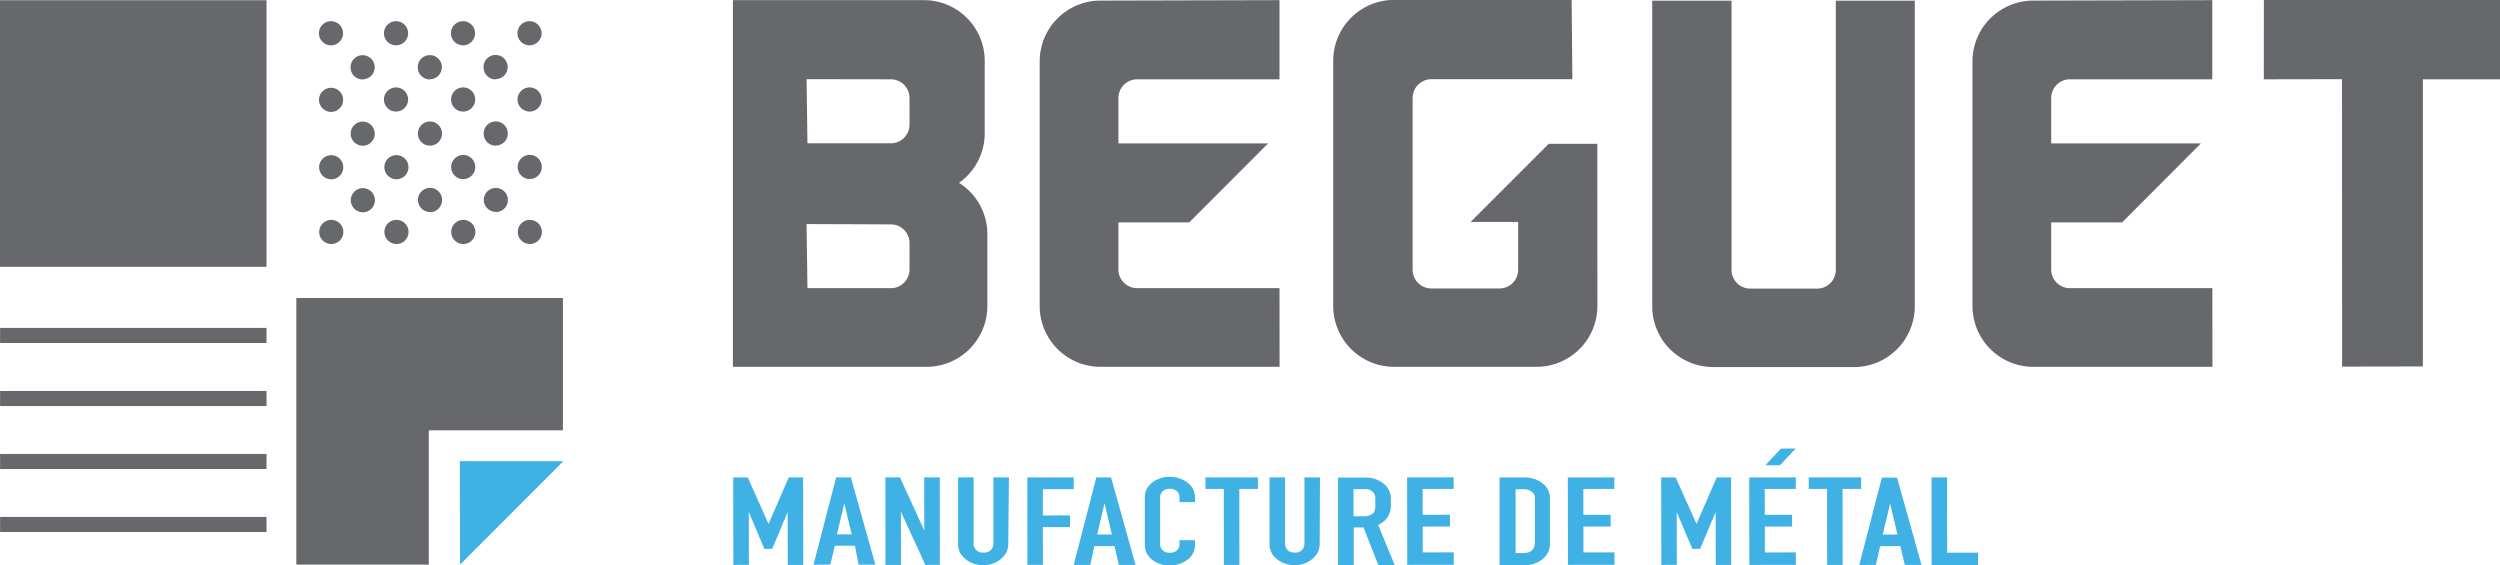 <?xml version="1.0" encoding="UTF-8"?> <svg xmlns="http://www.w3.org/2000/svg" id="Layer_1" data-name="Layer 1" viewBox="0 0 339.74 76.81"><defs><style>.cls-1{fill:#67686b;}.cls-2{fill:#40b1e5;}</style></defs><title>2020 01 14 EXPORTS LOGOS BEGUET-gris-01</title><path class="cls-1" d="M134.15,28.69A8.26,8.26,0,0,0,137.64,22V12.13a8.26,8.26,0,0,0-8.26-8.27H103.42V53.69l26.28,0A8.27,8.27,0,0,0,138,45.39V35.65A8.24,8.24,0,0,0,134.15,28.69ZM125,14.62a2.54,2.54,0,0,1,2.42,2.53v3.63A2.53,2.53,0,0,1,125,23.31l-11.45,0-.12-8.71Zm0,19.72a2.52,2.52,0,0,1,2.42,2.53V40.5A2.54,2.54,0,0,1,125,43l-11.45,0-.12-8.71S124.92,34.33,125,34.34Z" transform="translate(-3.82 -3.84)"></path><path class="cls-1" d="M304.47,43l-19.36,0a2.54,2.54,0,0,1-2.54-2.54V34.06h9.64l10.7-10.73-20.34,0V17.16a2.54,2.54,0,0,1,2.54-2.54h19.35V3.86l-24.32.06a8.27,8.27,0,0,0-8.27,8.27V45.42a8.27,8.27,0,0,0,8.27,8.27l24.34,0Z" transform="translate(-3.82 -3.84)"></path><rect class="cls-1" y="0.03" width="36.22" height="36.23"></rect><path class="cls-1" d="M75.79,19a1.64,1.64,0,1,0-1.64-1.64A1.64,1.64,0,0,0,75.79,19" transform="translate(-3.82 -3.84)"></path><path class="cls-1" d="M75.78,10a1.64,1.64,0,1,0-1.64-1.63A1.65,1.65,0,0,0,75.78,10" transform="translate(-3.82 -3.84)"></path><path class="cls-1" d="M75.82,37a1.64,1.64,0,1,0-1.64-1.64A1.65,1.65,0,0,0,75.82,37" transform="translate(-3.82 -3.84)"></path><path class="cls-1" d="M75.81,28.17a1.64,1.64,0,1,0-1.64-1.64,1.64,1.64,0,0,0,1.64,1.64" transform="translate(-3.82 -3.84)"></path><path class="cls-1" d="M71.19,23.62A1.64,1.64,0,1,0,69.55,22a1.63,1.63,0,0,0,1.64,1.64" transform="translate(-3.82 -3.84)"></path><path class="cls-1" d="M71.17,14.59A1.64,1.64,0,1,0,69.53,13a1.64,1.64,0,0,0,1.64,1.63" transform="translate(-3.82 -3.84)"></path><path class="cls-1" d="M71.2,32.66A1.64,1.64,0,1,0,69.56,31a1.65,1.65,0,0,0,1.64,1.63" transform="translate(-3.82 -3.84)"></path><path class="cls-1" d="M66.76,19a1.64,1.64,0,1,0-1.64-1.64A1.63,1.63,0,0,0,66.76,19" transform="translate(-3.82 -3.84)"></path><path class="cls-1" d="M66.74,10A1.64,1.64,0,1,0,65.1,8.35,1.65,1.65,0,0,0,66.74,10" transform="translate(-3.82 -3.84)"></path><path class="cls-1" d="M66.78,37a1.64,1.64,0,1,0-1.64-1.63A1.64,1.64,0,0,0,66.78,37" transform="translate(-3.82 -3.84)"></path><path class="cls-1" d="M66.77,28.18a1.64,1.64,0,1,0-1.64-1.63,1.63,1.63,0,0,0,1.64,1.63" transform="translate(-3.82 -3.84)"></path><path class="cls-1" d="M62.25,23.63A1.64,1.64,0,1,0,60.61,22a1.63,1.63,0,0,0,1.64,1.63" transform="translate(-3.82 -3.84)"></path><path class="cls-1" d="M62.23,14.61A1.64,1.64,0,1,0,60.59,13a1.65,1.65,0,0,0,1.64,1.64" transform="translate(-3.82 -3.84)"></path><path class="cls-1" d="M62.26,32.68A1.66,1.66,0,0,0,63.9,31a1.64,1.64,0,1,0-1.64,1.65" transform="translate(-3.82 -3.84)"></path><path class="cls-1" d="M57.67,19A1.64,1.64,0,1,0,56,17.4,1.63,1.63,0,0,0,57.67,19" transform="translate(-3.82 -3.84)"></path><path class="cls-1" d="M57.66,10A1.64,1.64,0,1,0,56,8.36,1.64,1.64,0,0,0,57.66,10" transform="translate(-3.82 -3.84)"></path><path class="cls-1" d="M57.7,37a1.64,1.64,0,1,0-1.64-1.64A1.64,1.64,0,0,0,57.7,37" transform="translate(-3.82 -3.84)"></path><path class="cls-1" d="M57.69,28.2a1.64,1.64,0,1,0-1.64-1.64,1.65,1.65,0,0,0,1.64,1.64" transform="translate(-3.82 -3.84)"></path><path class="cls-1" d="M53.12,23.65A1.64,1.64,0,1,0,51.47,22a1.64,1.64,0,0,0,1.65,1.64" transform="translate(-3.82 -3.84)"></path><path class="cls-1" d="M53.1,14.62A1.64,1.64,0,1,0,51.46,13a1.64,1.64,0,0,0,1.64,1.64" transform="translate(-3.82 -3.84)"></path><path class="cls-1" d="M53.13,32.69a1.64,1.64,0,1,0-1.64-1.64,1.65,1.65,0,0,0,1.64,1.64" transform="translate(-3.82 -3.84)"></path><path class="cls-1" d="M48.82,19.05a1.64,1.64,0,1,0-1.65-1.64,1.66,1.66,0,0,0,1.65,1.64" transform="translate(-3.82 -3.84)"></path><path class="cls-1" d="M48.8,10a1.64,1.64,0,1,0-1.64-1.63A1.64,1.64,0,0,0,48.8,10" transform="translate(-3.82 -3.84)"></path><path class="cls-1" d="M48.84,37a1.64,1.64,0,1,0-1.64-1.64A1.64,1.64,0,0,0,48.84,37" transform="translate(-3.82 -3.84)"></path><path class="cls-1" d="M48.83,28.21a1.64,1.64,0,1,0-1.64-1.64,1.65,1.65,0,0,0,1.64,1.64" transform="translate(-3.82 -3.84)"></path><polygon class="cls-2" points="62.49 62.67 62.51 76.74 76.55 62.68 62.49 62.67"></polygon><polygon class="cls-1" points="307.65 0 307.64 10.78 318.27 10.76 318.28 49.82 329.26 49.8 329.26 10.78 339.74 10.78 339.74 0 307.65 0"></polygon><rect class="cls-1" x="0.01" y="44.56" width="36.21" height="2.05"></rect><rect class="cls-1" x="0.01" y="53.13" width="36.21" height="2.05"></rect><rect class="cls-1" x="0.01" y="61.69" width="36.21" height="2.05"></rect><rect class="cls-1" x="0.01" y="70.25" width="36.21" height="2.05"></rect><polygon class="cls-1" points="76.5 58.48 76.5 40.5 40.27 40.5 40.27 76.73 58.27 76.73 58.27 58.48 76.5 58.48"></polygon><polygon class="cls-2" points="107.05 76.77 107.04 69.58 104.94 74.59 103.87 74.59 101.76 69.59 101.77 76.76 99.66 76.77 99.64 64.89 101.62 64.89 104.44 71.2 107.19 64.88 109.14 64.88 109.16 76.77 107.05 76.77"></polygon><polygon class="cls-2" points="233.16 76.77 233.15 69.58 231.04 74.59 229.98 74.59 227.86 69.59 227.87 76.76 225.77 76.77 225.75 64.89 227.72 64.89 230.55 71.2 233.29 64.88 235.25 64.88 235.26 76.77 233.16 76.77"></polygon><path class="cls-2" d="M117.56,76.45h2l-1-4.22Zm-3.19,4.14,3.08-11.87h2l3.33,11.86h-2.28L120,78h-2.73l-.6,2.56Z" transform="translate(-3.82 -3.84)"></path><path class="cls-2" d="M259.68,76.48h2l-1-4.22Zm-3.19,4.14,3.07-11.88h2.06l3.32,11.87h-2.27l-.6-2.56h-2.74l-.59,2.56Z" transform="translate(-3.82 -3.84)"></path><polygon class="cls-2" points="125.75 76.77 122.43 69.54 122.44 76.77 120.33 76.77 120.32 64.88 122.3 64.88 125.61 72.09 125.6 64.88 127.71 64.88 127.72 76.76 125.75 76.77"></polygon><polygon class="cls-2" points="139.62 76.76 139.61 64.89 145.91 64.88 145.91 66.47 141.72 66.48 141.72 70.05 145.41 70.04 145.41 71.62 141.72 71.63 141.73 76.76 139.62 76.76"></polygon><path class="cls-2" d="M152.92,76.47h2l-1-4.23Zm-3.19,4.14,3.08-11.89h2l3.33,11.89h-2.27l-.6-2.56h-2.74L152,80.61Z" transform="translate(-3.82 -3.84)"></path><path class="cls-2" d="M190.37,73.64a1.07,1.07,0,0,0,.27-.44,2,2,0,0,0,.08-.56v-1.1a1.17,1.17,0,0,0-.38-.9,1.57,1.57,0,0,0-1.07-.33h-1.51V74h1.49a1.68,1.68,0,0,0,1.11-.38m-4.7,7,0-11.88h3.71a3.76,3.76,0,0,1,2.46.81,2.53,2.53,0,0,1,1,2v1.1a2.73,2.73,0,0,1-1.73,2.51l2.25,5.46h-2.23l-2-5.1h-1.33v5.1Z" transform="translate(-3.82 -3.84)"></path><polygon class="cls-2" points="197.56 75.06 197.56 76.75 191.24 76.76 191.22 64.88 197.55 64.87 197.55 66.44 193.33 66.44 193.34 69.96 197.04 69.95 197.05 71.55 193.34 71.56 193.35 75.07 197.56 75.06"></polygon><path class="cls-2" d="M212.41,77.66V71.48a1,1,0,0,0-.45-.83,1.78,1.78,0,0,0-1.08-.33h-1.09V79h1c1.06,0,1.59-.46,1.59-1.36M211,68.72a3.86,3.86,0,0,1,2.45.81,2.44,2.44,0,0,1,1,2v6.17a2.61,2.61,0,0,1-1,2.12,3.86,3.86,0,0,1-2.56.83h-3.29V68.73Z" transform="translate(-3.82 -3.84)"></path><polygon class="cls-2" points="219.4 75.07 219.4 76.75 213.08 76.76 213.06 64.89 219.38 64.88 219.38 66.44 215.17 66.45 215.17 69.96 218.88 69.96 218.88 71.55 215.18 71.56 215.18 75.07 219.4 75.07"></polygon><polygon class="cls-2" points="244.05 75.07 244.05 76.76 237.73 76.77 237.71 64.89 244.04 64.88 244.04 66.44 239.82 66.45 239.83 69.96 243.53 69.96 243.54 71.56 239.83 71.56 239.84 75.08 244.05 75.07"></polygon><polygon class="cls-2" points="248.3 76.77 248.29 66.44 245.8 66.44 245.8 64.88 252.92 64.88 252.93 66.44 250.4 66.44 250.41 76.77 248.3 76.77"></polygon><polygon class="cls-2" points="166.32 76.77 166.31 66.44 163.82 66.44 163.82 64.88 170.94 64.88 170.95 66.44 168.42 66.44 168.43 76.77 166.32 76.77"></polygon><polygon class="cls-2" points="268.81 76.78 262.5 76.79 262.49 64.88 264.6 64.88 264.61 75.11 268.81 75.1 268.81 76.78"></polygon><polygon class="cls-2" points="239.89 63.23 242.03 60.96 244.03 60.95 241.89 63.23 239.89 63.23"></polygon><path class="cls-2" d="M183.2,68.72h-2.11v9a1.28,1.28,0,0,1-.32.84,1.19,1.19,0,0,1-1,.37h0a1.22,1.22,0,0,1-1-.37,1.28,1.28,0,0,1-.32-.84l0-9h-2.11v9a2.65,2.65,0,0,0,.11.81,2.06,2.06,0,0,0,.37.74,3.38,3.38,0,0,0,1.24,1,3.84,3.84,0,0,0,1.69.38h0a3.83,3.83,0,0,0,1.68-.38,3.3,3.3,0,0,0,1.24-1,2.09,2.09,0,0,0,.38-.74,3,3,0,0,0,.11-.81Z" transform="translate(-3.82 -3.84)"></path><path class="cls-2" d="M140.93,68.72h-2.11v9a1.28,1.28,0,0,1-.32.84,1.19,1.19,0,0,1-1,.37h-.05a1.22,1.22,0,0,1-1-.37,1.28,1.28,0,0,1-.32-.84l0-9h-2.11v9a2.65,2.65,0,0,0,.11.81,2.06,2.06,0,0,0,.37.74,3.38,3.38,0,0,0,1.24,1,3.84,3.84,0,0,0,1.69.38h0a3.83,3.83,0,0,0,1.68-.38,3.3,3.3,0,0,0,1.24-1,2.09,2.09,0,0,0,.38-.74,3,3,0,0,0,.11-.81Z" transform="translate(-3.82 -3.84)"></path><path class="cls-2" d="M164.11,77.79a1.1,1.1,0,0,1-.34.83,1.34,1.34,0,0,1-1,.33,1.29,1.29,0,0,1-.95-.33,1.1,1.1,0,0,1-.34-.83V71.43a1.06,1.06,0,0,1,.34-.82,1.3,1.3,0,0,1,.95-.34,1.34,1.34,0,0,1,1,.33,1.11,1.11,0,0,1,.34.84v.64h2.11v-.64a2.52,2.52,0,0,0-1-2,4,4,0,0,0-2.55-.8,3.57,3.57,0,0,0-1.51.33,3.06,3.06,0,0,0-1.12.79,2.43,2.43,0,0,0-.52.85,2.49,2.49,0,0,0-.12.89v6.32a2.34,2.34,0,0,0,.64,1.75,3.18,3.18,0,0,0,1.12.79,3.57,3.57,0,0,0,1.51.33,4,4,0,0,0,2.55-.81,2.51,2.51,0,0,0,1-2v-.63h-2.11Z" transform="translate(-3.82 -3.84)"></path><path class="cls-1" d="M177.7,43l-19.35,0a2.54,2.54,0,0,1-2.54-2.54V34.06h9.63l10.7-10.73-20.33,0V17.16a2.54,2.54,0,0,1,2.54-2.54H177.7V3.86l-24.33.06a8.26,8.26,0,0,0-8.26,8.27V45.42a8.26,8.26,0,0,0,8.26,8.27l24.34,0Z" transform="translate(-3.82 -3.84)"></path><path class="cls-1" d="M220.89,23.38h-6.6L203.67,34h6.46l0,6.5a2.54,2.54,0,0,1-2.54,2.54h-9.26a2.54,2.54,0,0,1-2.54-2.54V17.16a2.56,2.56,0,0,1,2.54-2.56l19.17,0-.1-10.77-24.14,0A8.27,8.27,0,0,0,185,12.16V45.42a8.27,8.27,0,0,0,8.27,8.27l19.36,0a8.27,8.27,0,0,0,8.27-8.27Z" transform="translate(-3.82 -3.84)"></path><path class="cls-1" d="M253.3,3.93V40.52a2.54,2.54,0,0,1-2.54,2.54h-9.09a2.54,2.54,0,0,1-2.54-2.54V3.93H228.35l0,41.52a8.27,8.27,0,0,0,8.27,8.27h19.15a8.26,8.26,0,0,0,8.26-8.27l0-41.52Z" transform="translate(-3.82 -3.84)"></path></svg> 